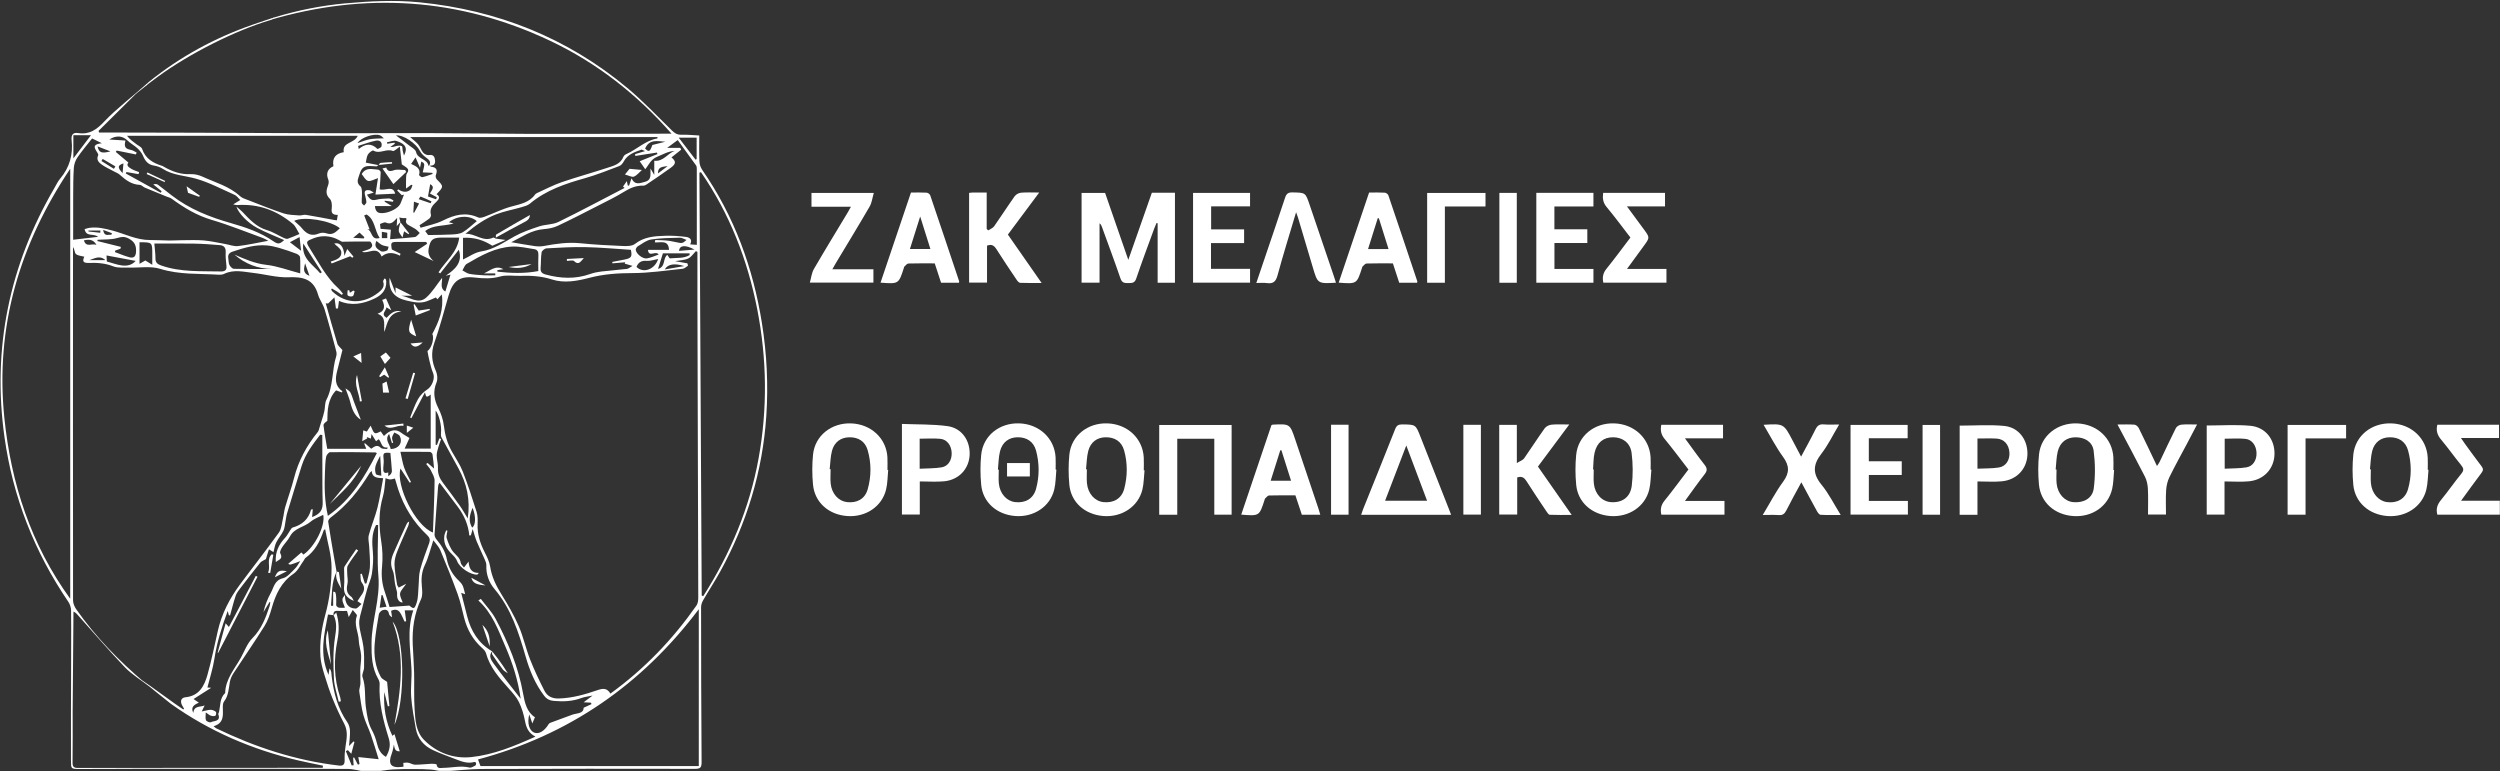 <?xml version="1.0" encoding="UTF-8"?>
<!DOCTYPE svg  PUBLIC '-//W3C//DTD SVG 1.1//EN'  'http://www.w3.org/Graphics/SVG/1.1/DTD/svg11.dtd'>
<svg clip-rule="evenodd" fill-rule="evenodd" stroke-linejoin="round" stroke-miterlimit="2" version="1.1" viewBox="0 0 8981 2770" xml:space="preserve" xmlns="http://www.w3.org/2000/svg"><rect x="0" y="0" width="8981" height="2770" fill="#333333" stroke="none"/><rect width="8980.4" height="2769.2" fill="none"/><clipPath id="a"><rect width="8980.4" height="2769.2"/></clipPath><g clip-path="url(#a)"><g fill="#fff"><path d="m378.52 934.58c-20.313-18.925-39.096-5.725-57.546-0h57.546zm61.841-312.61c1.234-14.1 2.067-23.654 3.071-35.079-21.416 7.571-22.071 14.342-3.071 35.079m-40.55 221.58c0.78-1.942 1.559-3.884 2.338-5.825-9.342-3.505-18.683-7.009-31.754-11.913 4.158 26.504 19.575 15.5 29.416 17.738m1963.7-220.46c12.588-9.483 23.721-17.875 34.854-26.262-28.516 2.529-33.925 7.104-34.854 26.262m-857.9 108.01c-7.712-2.767-14.133-5.067-18.583-6.663-0.838 14.875-1.521 26.963-2.2 39.046l3.1 0.625c5.283-9.859 10.562-19.717 17.683-33.008m-393.77 259.98c-6.387-18.217-11.133-31.754-15.879-45.288-2.875 16.334-11.604 34.429 15.879 45.288m-751.61-154.88 0.433-8.142h-42.904c0.017 1.175 0.038 2.346 0.054 3.525 14.138 1.538 28.28 3.075 42.417 4.617m1186.9-106.07c0.975-2.225 1.95-4.446 2.921-6.667-12.917-5.979-25.708-12.283-38.971-17.362-1.15-0.442-5.4 7.225-6.962 9.392 15.829 5.383 29.421 10.008 43.012 14.637m-240.58 126.48c0.779-1.604 1.559-3.208 2.338-4.812-5.838-5.488-11.679-10.979-17.367-16.325-7.671 6.342-14.021 11.592-22.767 18.821 14.934 0.916 26.367 1.616 37.796 2.316m65.179-23.941v22.712h19.442v-19.275c-6.683-1.183-12.546-2.221-19.442-3.437m-1002.9-261.79c-1.429 2.529-2.854 5.063-4.279 7.596 14.858 9.321 29.716 18.642 44.575 27.967 1.804-2.88 3.608-5.755 5.412-8.63-15.233-8.979-30.475-17.954-45.708-26.933m-67.446 292.58c8.221 27.546 29.587 9.346 45.162 16.375-10.883-19.883-26.416-20.633-45.162-16.375m95.404-319.61c-14.979-5.796-29.954-11.592-46.254-17.9 4.642 22.217 13.625 26.321 46.254 17.9m1148.6 117.74c-2.567 14.325-5.104 28.487-7.917 44.2 9.379 3.316 19.209 6.791 29.038 10.262 0.891-2.487 1.783-4.975 2.675-7.462-7.921-4.325-15.842-8.65-24.842-13.563 7.408-12.167 18.958-24.008 1.046-33.437m-171.14 1476.1c-1.271 0.075-2.541 0.146-3.812 0.221-2.038 14.316-4.079 28.633-6.459 45.341 9.905-1.425 16.28-2.341 24.538-3.529-5.217-15.366-9.742-28.7-14.267-42.033m1120.8-1241.1c-34.604-18.217-53.412-15.567-55.992 4.62 18.913-1.562 37.455-3.091 55.992-4.62m-106.82 71.308c26.704-4.604 48.275-8.325 69.85-12.042-33.983-10.808-59.283-7.537-69.85 12.042m-1306.7-67.054c-2.029-18.763-3.5-32.354-5.316-49.179-13.896 7.404-23.671 12.612-34.8 18.541 13.429 10.254 24.204 18.484 40.116 30.638m1308.8-391.65c-27.954-2.133-58.595-10.129-72.795 24.521 13.491 13.862 17.379 11.446 26.012-12.85 17.771-4.434 32.275-8.054 46.783-11.671m-692.68 1315.2c-13.445 32.975-13.645 49.117-1.675 71.063 13.088-8.242 14.255-40.029 1.675-71.063m-345.59-958.92c-10.625 23.266 5.642 29.95 16.687 37.029 4.921 3.154 15.434 0.433 21.863-2.746 3.617-1.787 4.087-9.942 5.329-13.421-9.962-2.458-17.421-3.083-23.667-6.171-6.887-3.4-12.666-9.058-20.212-14.691m26.892-368.59c-4.709-3.729-8.838-8.954-14.163-10.871-21.833-7.85-69.758 8.609-80.462 28.159 15.341-5.034 29.166-11.138 43.629-13.871 14.6-2.758 29.829-2.175 50.996-3.417m-13.15 1140.5c-5.084 10.642-12.7 22.767-16.55 35.987-2.667 9.142-2.35 20.667 1.041 29.417 1.638 4.238 13.413 4.55 19.563 6.333-1.525-27.02-2.879-50.958-4.054-71.737m85.35-1078.5c18.225-34.133-4.675-44.829-26.925-52.337-9.746-3.288-22.663 2.837-34.138 4.687 0.325 1.75 0.654 3.505 0.979 5.259 8.692-1.371 17.375-2.742 26.063-4.113 0.4 1.392 0.8 2.784 1.2 4.179-5.321 3.738-10.646 7.48-15.967 11.221 8.85 1.646 15.296-1.883 22.175-3.271 6.192-1.254 13.908-2.087 18.921 0.634 3.012 1.637 1.9 10.487 3.079 16 1.275 5.966 3.054 11.833 4.613 17.741m-164.53-34.708c0.663 3.75 1.325 7.5 1.988 11.246 23.404-19.413 45.542-21.842 67.008-0.492 1.121 1.117 13.534-4.625 14.654-8.8 4.225-15.716-6.766-23.375-19.658-20.85-21.729 4.254-42.7 12.392-63.992 18.896m190.21 64.788c18.496 8.366 35.516 16.108 28.571 39.558-0.463 1.558 8.387 8.775 11.775 8.058 12.508-2.662 24.537-7.558 36.75-11.612-0.2-1.338-0.4-2.675-0.596-4.013-11.421-0.554-22.842-1.108-34.8-1.687 7.916-31.979 7.916-31.979-5.159-38.863-1.137 5.5-2.275 11.004-4.57 22.125-6.421-14.837-10.58-24.45-16.046-37.083-6.213 9.175-9.929 14.662-15.925 23.517m-387.46 285.74c-6.908 55.529 35.65 75.904 60.75 107.18l5.888-3.659c-21.338-33.146-42.671-66.296-66.638-103.52m229.66-50.733c19.187 2.746 12.087 41.508 44.858 30.846-19.275-27.859-15.883-65.546-47.129-84.384-2.833 1.2-5.662 2.4-8.496 3.6 6.525 16.775 13.054 33.55 19.429 49.938h-8.662zm1045.4 106.56c-15.05 2.613-28.571 7.68-41.571 6.575-18.916-1.604-29.779 5.375-36.437 21.784 24.537 24.2 65.504 9.529 78.008-28.359m-966.61 628.39c-17.379 21.237 2.646 36.817 5.791 54.292 28.842-0.58 44.592-23.496 32.2-46.934-3.145-5.946-12.737-8.483-19.37-12.583-2.813 6.121-7.196 12.05-7.971 18.417-0.709 5.808 2.491 12.091 3.971 18.166-1.5 0.521-2.996 1.042-4.496 1.559-3.129-10.175-6.259-20.355-10.125-32.917m966.05-593.08c28.292-6.617 16.412-38.767 33.529-50.267 3.613 4.913 7.104 12.917 9.658 12.629 23.663-2.675 48.913 1.163 70.384-11.966-0.167-2.03-0.329-4.059-0.496-6.088h-95.571c-5.296 16.846-10.604 33.729-17.504 55.692m-961.5 661.28c-25.163-2.133-26.834 4e-3 -24.35 22.15 1.129 10.096-0.404 20.525-1.088 30.779-0.887 13.409 1.109 23.496 17.788 17.075v13.659c3.271-2.646 7.341-4.759 9.587-8.092 2.196-3.267 3.759-7.867 3.496-11.742-1.408-20.858-3.475-41.671-5.433-63.829m-915.13-689.82c-35.542-6.633-69.067-12.883-104.68-19.529 0.554 9.375 0.979 16.608 1.279 21.746 18.883 5.171 35.616 11.537 52.908 14.008 18.529 2.65 36.838-0.496 50.488-16.225m-160.59-451.43h-63.1v83.258c22.608-29.833 41.5-54.758 63.1-83.258m2111.4 8.658c22.383 29.146 41.587 54.155 60.796 79.167 1.245-0.796 2.495-1.592 3.745-2.383v-76.784h-64.541zm-1936.9 375.84v77.429c10.596-6.091 16.83-9.671 20.925-12.029 7.692 4.804 14.334 8.954 24.98 15.6-0-17.525 0.012-28.504-5e-3 -39.479-0.058-41.492-0.062-41.492-45.9-41.521m-150.29-8.908c-0.383 1.508-0.763 3.016-1.146 4.525 28.129 6.987 56.263 13.979 84.396 20.971l-1.258 6.516-19.188 6.9c-0.237 1.784-0.471 3.567-0.708 5.346 17.191 6.288 34.058 13.767 51.671 18.467 13.733 3.662 22.675-0.167 23.975-18.384 1.683-23.629-5.342-38.066-26.988-49.104-14.721-7.504-24.808-6.137-40.154-1.625-22.242 6.534-46.946 4.671-70.6 6.388m2001.6 9.371c0.534-2.85 1.071-5.7 1.605-8.55 17.375 1.004 35.012 0.433 52.07 3.316 44.067 7.454 41.075 13.567 60.009-3.571-8.529-3.016-16.292-8.25-23.9-8.033-34.467 0.971-69.254 1.146-103.18 6.425-16.784 2.617-32.217 15.192-47.634 24.317-3.92 2.321-8.125 9.016-7.608 13.125 1.825 14.562 25.242 33.087 40.433 30.487 14.317-2.446 27.913-9.104 41.913-13.941-10.867-15.65-35.725 12.362-38.438-16.821h75.613c-2.096-37.392-30.142-25.084-50.888-26.754m-1295.7-77.338c9.737 9.146 20.362 17.125 28.45 27.146 16.62 20.604 35.07 29.296 61.275 17.917 7.562-3.284 18.579-2.934 26.558-0.117 22.221 7.846 34.154-5.696 47.762-18.367-31.816-27.871-130.88-43.921-164.04-26.579m572.8 9.488c-36.738 10.52-73.6 4.254-102.16 27.141 5.4 7.321 9.738 13.192 10.567 14.317 30.971-0.625 58.371-0.433 85.667-2.046 13.291-0.783 28.279-1.767 39.137-8.275 18.096-10.846 33.488-26.204 50.088-39.721-25.642-22.1-70.842-20.158-100.14 3.979 4.225 1.155 8.371 2.288 16.838 4.605m50.691 1059.6c10.205-68.079-4.045-125.7-33.52-180.31-20-37.059-40.817-73.675-60.663-110.82-2.529-4.733-2.342-11.55-1.737-17.221 2.687-25.196-8.038-66.7-19.342-79.2v122.95c1.629 0.067 3.258 0.138 4.887 0.209 2.83-7.8 5.659-15.592 8.488-23.388 2.154 0.775 4.308 1.542 6.462 2.317-3.329 9.5-7.158 18.862-9.85 28.541-2.795 10.067-6.325 20.455-6.229 30.671 0.134 15.104 5.238 30.279 4.509 45.246-1.013 20.913 6.191 37.471 18.387 53.467 20.896 27.4 41.279 55.2 61.233 83.291 9.005 12.688 16.463 26.475 27.375 44.242m-703.54-896.18c-50.325-0.813-95.459-17.892-134.51-51.621 36.967 15.829 73.009 32.125 114.2 36.683 40.408 4.471 79.646 19.567 122.11 30.704 0-22.925 0.888-40.766-0.616-58.404-0.388-4.496-7.692-10.154-13-12.162-20.567-7.779-41.417-14.967-62.546-21.059-14.479-4.17-29.471-7.637-44.442-8.841-42.337-3.409-81.996 8.937-121.62 22.046-14.258 4.716-18.366 12.429-15.995 25.916 1.316 7.5 0.541 15.975 3.891 22.329 3.146 5.955 10.388 13.65 15.992 13.784 45.492 1.112 91.025 0.625 136.55 0.625m957.07 7.475c0-20.192-0.758-38.921 0.275-57.55 0.655-11.842-3.641-19.471-14.658-21.138-26.425-4.004-53.221-10.604-79.533-9.3-60.534 3-112.47 32.313-163.33 62.225-7.213 4.246-10.409 15.321-15.463 23.234 8.404 4.362 16.392 10.958 25.296 12.604 17.358 3.216 35.204 4.112 52.9 5.108 13.271 0.746 26.617 0.146 39.929 0.146-0.029-2.321-0.058-4.642-0.083-6.967h-40.671c22.412-9.937 41.992-30.746 69.837-15.083-7.191 1.112-14.383 2.225-21.575 3.337l0.192 5.584c48.108 5.312 96.267 7.354 146.88-2.2m-1379.4-98.809c1.755 21.709 4.138 37.505 3.992 53.275-0.137 15.375 7.342 20.809 20.871 25.538 70.125 24.529 142.92 19.7 215.17 21.412 0.687 0.017 1.383-0.087 2.075-0.116 12.72-0.567 18.579-6.092 16.979-19.825-1.921-16.492-3.584-33.246-2.75-49.759 0.816-16.241-6.809-23.687-20.979-24.87-30.2-2.517-60.484-4.859-90.763-5.421-47.671-0.884-95.367-0.234-144.59-0.234m623.39 978.17c83.963-58.504 132.27-139.78 175.98-225.62-2.317-0.946-4.079-2.287-5.854-2.308-53.992-0.617-107.99-1.588-161.97-0.842-5.133 0.071-13.416 10.421-14.541 16.975-3.021 17.638-3.321 35.784-4.05 53.754-2.1 51.717-1.93 103.31 10.437 158.04m260.9-169.97c-17.896 60.475 53.567 206.02 116.51 229.78 2.27-63.396 5.291-124.82 5.987-186.28 0.142-12.346-7.662-25.237-13.492-37.041-4.095-8.3-11.045-15.192-16.725-22.713 1.634-1.333 3.267-2.667 4.905-4 6.845 5.892 13.695 11.788 23.445 20.179-2.041-19.579-3.17-35.329-5.691-50.846-0.567-3.479-5.959-8.758-9.213-8.816-33.8-0.654-67.616-0.4-106-0.4 4.967 21.629 7.496 40.025 13.592 57.158 6.321 17.754 16.096 34.279 24.358 51.342-1.525 0.871-3.058 1.746-4.587 2.616-10.675-16.441-21.35-32.891-33.096-50.979m827.62-785.75c-54.917-3.429-108.54-8.458-162.24-9.625-46.833-1.016-93.791 1.784-140.61 4.371-6.463 0.358-16.875 8.492-17.846 14.296-3.067 18.312-1.892 37.292-3.567 55.9-1.229 13.625 4.342 19.971 17.096 23.496 54.021 14.921 107.62 17.512 161.36-1.659 12.9-4.604 26.737-7.329 40.379-8.958 30.271-3.612 60.746-5.525 91-9.225 6.275-0.767 11.966-6.283 20.183-10.875-13.187-3.812-20.483-5.921-27.779-8.033 0.479-1.646 0.962-3.296 1.442-4.946-15.188 1.271-30.375 2.546-45.567 3.812-0.233-1.687-0.471-3.37-0.708-5.062 13.912-2.704 27.808-5.479 41.737-8.092 27.15-5.104 30.421-10.458 25.117-35.4m-908.03 988.51c-2.516 0.066-5.037 0.133-7.554 0.2-16.029 30.937-14.466 63.337-11.287 96.954 2.429 25.704 0.183 52.287-3.471 77.983-2.625 18.484-11.467 36.021-16.683 54.225-6.421 22.392-12.375 44.938-17.759 67.596-4.591 19.346-12.233 39.196-11.091 58.383 1.65 27.638 11.658 54.671 15.066 82.334 3.029 24.583 2.717 49.687 2.296 74.537-0.196 11.434-8.937 24.496-5.592 33.904 12.696 35.742 6.942 72.846 12.146 108.89 3.929 27.221 7.809 56.308 20.534 79.783 9.12 16.825 15.095 32.775 19.429 50.829 4.446 18.525 12.171 36.267 32.041 47.459 12.917-22.034 17.646-42.575 10.205-66.471-19.817-63.629-36.425-127.93-32.821-195.62 0.308-5.771-1.917-12.391-4.879-17.504-23.284-40.221-24.621-84.062-24.263-128.95 0.654-81.108 31.683-158.54 24.692-241.01-5.15-60.767-1.009-122.32-1.009-183.52m26.625-167.95c-2.987 22.396-3.212 44.362-9.145 64.666-15.53 53.15-15.209 105.97-6.563 160.19 4.833 30.317 6.242 62.029 3.225 92.521-3.167 32.008-0.346 61.9 10.158 91.8 5.884 16.75 10.7 33.875 16.825 53.458 21.609-1.558 44.488-3.208 71.221-5.133 15.029 12.891 18.646 13.358 26.3-10.767 5.825-18.346 4.829-38.883 6.625-58.471 1.809-19.704 0.521-40.187 5.575-58.991 8.792-32.68 21.084-64.455 32.604-96.363 4.313-11.942 2.017-19.692-7.504-28.667-48.841-46.054-83.225-101.57-104.18-165.34-4.008-12.204-7.387-24.617-11.296-37.742-7.287 1.388-12.67 3.375-17.958 3.15-5.183-0.221-10.271-2.687-15.892-4.308m-521.78-999.5c-8.483-8.042-13.075-15.204-19.566-18.088-45.984-20.408-91.034-44.562-139.02-58.325-40.071-11.495-83.2-11.775-119.99-35.616-9.079-5.884-20.312-9.834-31.045-11.496-21.388-3.313-31.909-16.238-39.671-35.004-4.221-10.204-12.067-19.613-20.238-27.3-10.791-10.159-24.671-17.104-35.133-27.529-17.113-17.067-40.163-20.467-66.008-3.934 21.95 1.375 39.912 2.5 58.183 3.646-5.638 22.954-0.825 29.629 19.733 33.671 7.213 1.421 13.754 6.275 20.6 9.562-0.966 2.25-1.933 4.505-2.9 6.759l-68.954-13.959c-1.087 1.609-2.175 3.217-3.262 4.825 14.833 12.496 29.666 24.996 45.429 38.275-9.15 10.496 1.729 17.28 11.116 22.921 8.38 5.034 18.2 7.675 27.388 11.371-0.75 2.463-1.496 4.921-2.246 7.379-14.462-2.546-28.929-5.1-43.392-7.65-0.77 1.759-1.541 3.517-2.316 5.275l125.52 69.196c1.108-1.833 2.216-3.667 3.329-5.504-10.029-8.167-20.058-16.333-30.083-24.5 7.5-2.342 13.07-1.546 17.05 1.408 16.691 12.384 32.841 25.492 49.304 38.196 63.75 49.188 136.35 77.821 213.52 99.717 52.337 14.846 105.09 32.95 151.05 64.571 16.267 11.191 22.667 11.67 39.312-3.905-33.758-15.012-66.329-27.308-96.758-43.604-35.062-18.783-67.429-52.996-74.992-76.8 9.488 8.279 15.838 13.004 21.213 18.65 25.829 27.142 50.517 54.763 88.921 66.075 21.425 6.313 40.904 19.125 61.454 28.584 4.025 1.854 9.55 3.533 13.346 2.241 12.891-4.387 25.321-10.146 41.771-16.975-8.605-13.646-13.492-27.608-23.23-35.825-57.666-48.65-124.03-73.425-200.38-68.091-4.008 0.279-8.15-1.363-14.591-2.542 9.416-5.783 16.091-9.888 25.52-15.675m586.44 2035.2c-0.283-4.892-0.521-9.046-0.758-13.2 6.004-0.25 12.22-1.596 17.97-0.496 8.338 1.596 16.342 7.146 24.484 7.133 20-0.037 39.983-2.579 60-3.462 5.929-0.263 16.987 1.108 17.158 2.667 1.821 16.633 14.579 12.2 23.388 12.12 31.654-0.283 63.07-8.837 95.095-1.1 6.059 1.463 14.184-3.987 20.775-7.375 2.009-1.033 2.959-5.933 2.671-8.895-0.15-1.534-4.512-4.284-6.208-3.8-24.192 6.891-45.967-1.567-67.733-10.117-26.996-10.604-54.517-20.1-80.759-32.338-33.191-15.475-55.641-41.312-62.079-78.225-6.525-37.437-13.725-74.975-16.483-112.77-2.467-33.746 2.741-68.017 0.987-101.87-3.616-69.704-16.987-139.43 6.559-209.4h-30.671c1.796 13.6 3.483 26.379 5.171 39.163-1.95 0.412-3.896 0.829-5.846 1.245-4.979-10.312-9.179-21.1-15.125-30.82-8.271-13.517-20.054-14.375-33.154-7.759 1.291 8.609 2.362 15.746 3.433 22.884-7.038-3.759-10.625-8.321-11.442-13.334-2.221-13.662-12.379-15.158-21.679-12.387-5.95 1.771-13.379 9.271-14.396 15.191-6.091 35.45-12.304 71.059-15.025 106.88-3.137 41.225 1.971 82 22.534 118.97 3.52 6.33 12.408 9.68 22.195 16.892 2.388 25.267 5.3 56.071 8.209 86.883-1.842 0.346-3.679 0.688-5.521 1.034l-12.771-51.563c-3.583 55.067 5.133 107.61 29.067 157.53 3.262-2.629 6.125-4.933 7.512-6.054 6.454 20.946 12.625 40.963 18.967 61.534-18.925 1.679-18.925-14.255-21.008-24.5-2.025 8.92-3.338 20.816-7.43 31.67-14.991 39.75-3.841 54.25 38.413 48.667 0.679-0.087 1.333-0.371 3.5-1.004m-710.38-194.4c-0 11.933-2.188 21.033 0.783 27.9 1.9 4.387 13.35 9.271 17.171 7.333 11.908-6.041 37.058-1.862 26.987-28.979-0.708-1.908 2.113-4.925 2.696-7.558 5.192-23.538 2.221-49.688 22.079-68.509 1.092-50.333 34.175-86.47 56.646-127.28 13.042-23.687 22.7-51.05 41.109-69.579 32.833-33.05 47.937-73.417 61.866-115.4 1.479-4.458 1.621-9.35 2.379-14.046-0.879-0.133-1.762-0.262-2.645-0.391-7.325 12.146-14.65 24.287-21.971 36.433 5.754-24.654 14.537-47.842 26.504-69.258 10.975-19.646 12.887-45.384 43.346-52.688 16.366-3.925 30.004-21.566 43.437-34.512 7.8-7.513 12.759-17.971 18.992-27.109-36.613 14.2-36.613 14.2-43.146 9.742 14.958-12.942 30.613-26.496 47.246-40.892 0.833 0.88 4.146 4.384 7.304 7.73 42.567-29.142 79.621-106.07 71.158-142.78-15.004 7.921-32.5 13.68-45.441 24.759-23.2 19.871-58.259 22.262-74.109 52.916-7.2 13.925-19.283 25.246-27.858 38.575-4.104 6.371-9.458 16.963-6.912 21.73 11.408 21.37-6.013 22.67-16.042 31.966-2.896-37.275 11.567-64.279 34.1-88.333 7-7.479 11.479-17.279 17.417-25.804 2.641-3.792 5.437-9.192 9.175-10.242 33.85-9.475 56.77-29.617 65.883-64.267 0.146-0.537 2.317-0.541 6.271-1.362-0.834 9.679-1.609 18.617-2.425 28.129 29.912-11.408 38.912-26.462 37.983-54.004-1.421-42.1-0.962-84.263-1.154-126.4-0.179-38.175-0.167-76.346-0.238-114.52l-7.737-0.942c-26.396 34.459-52.85 69-66.208 111.34-17.921 56.804-35.284 113.78-52.538 170.79-2.783 9.188-3.692 18.938-5.583 28.405-2.296 11.495-2.684 23.929-7.559 34.225-7.05 14.891-18.529 27.654-25.916 42.429-5.1 10.191-6.479 22.25-9.821 34.583-7.288-4.542-10.8-6.729-16.258-10.133-4.521 14.358-8.367 26.562-11.092 35.229-7.929 4.908-15.858 7.492-20.258 12.933-23.996 29.667-47.3 59.904-70.438 90.254-6.7 8.792-14.133 17.9-17.617 28.1-7.958 23.334-13.687 47.425-20.325 71.209-1.408-0.279-2.82-0.567-4.233-0.846-1.033-3.808-2.071-7.621-4.183-15.379-21.754 58.496-38.967 113.62-47.763 171.62-5.296 34.925-16.604 68.941-25.183 103.24-0.196-0.016 5.537 0.479 13.542 1.167-22.209 14.142-41.65 26.521-63.35 40.342 7.545 5.15 12.362 8.433 19.141 13.058-17.304 7.437-30.312 15.833-19.896 36.887 2.259-27.458 25.925-20.1 40.73-27.058-2.655 5.483-5.313 10.963-10.555 21.779 14.492-2.879 23.463-6.029 32.409-5.971 6.346 0.046 13.662 3.267 18.521 7.434 2.095 1.791 0.654 12.521-1.988 13.933-4.258 2.275-11.179 1.267-16.354-0.354-4.946-1.546-9.1-5.638-18.079-11.575m1097.4-1689.3c29.646 5.038 56.017 10.067 82.575 13.767 11.196 1.558 23.121 2.1 34.133 0.021 43.688-8.25 87.113-14.521 132.02-9.98 50.287 5.092 100.87 7.721 151.39 9.846 14.817 0.625 33.721 0.829 44.071-7.291 32.625-25.596 70.113-28.2 108.09-29.43 25.258-0.816 50.829 0.796 75.883 4.159 11.883 1.596 24.133 9.05 14.629 26.75 9.284 0.666 16.596 1.187 23.879 1.712 0-91.891 0.034-182.66-0.108-273.44-4e-3 -4.017-0.425-8.854-2.608-11.917-21.554-30.279-43.525-60.262-65.925-91.083-14.5 10.725-25.775 19.058-37.825 27.975h47.125l3.033 6.712c-11.733 9.296-23.467 18.592-34.762 27.542 16.329 13.654 17.133 22.854-1.75 36.725-28.792 21.154-58.646 40.862-88.23 60.925-3.3 2.242-7.779 4.062-11.641 3.942-25.071-0.784-46.209 8.091-67.471 21.195-30.575 18.846-63.096 34.605-95.133 50.992-48.046 24.575-95.984 49.421-144.85 72.279-15.292 7.154-33.246 10.388-50.271 11.721-43.913 3.446-78.079 28.167-116.25 46.875m-1532.7-46.967c6.175-1.716 11.225-3.708 16.459-4.479 28.596-4.204 55.254 2.129 83.216 9.509 44.684 11.8 86.821 34.333 134.63 34.133 23.32-0.096 46.645 1.575 69.975 1.829 15.216 0.163 30.445-1.112 45.67-1.171 26.146-0.1 52.442-1.412 78.4 0.867 25.734 2.262 51.138 8.3 76.675 12.737 15.442 2.684 31.305 9.196 46.221 7.459 35.779-4.171 71.109-12.192 108.61-19.025-6.955-3.559-13.134-7.588-19.884-10.038-60.85-22.058-120.97-46.641-182.96-64.854-53.917-15.842-99.888-43.621-144.2-76.167-5.275-3.87-12.375-5.254-18.621-7.816-25.987-10.65-52.046-21.146-77.908-32.096-6.267-2.654-11.783-9.583-17.833-9.829-30.1-1.217-51.546-17.946-72.496-36.742-5.479-4.921-13.017-7.554-19.646-11.179-15.042-8.233-30.975-15.2-44.879-25.038-10.492-7.425-20.338-17.57-12.571-33.512 1.125-2.308-1.508-7.238-3.525-10.175-15.163-22.071-12.258-29.313 16.646-33.025-13.113-6.413-23.817-11.646-35.009-17.117-18.279 23.309-36.9 44.909-52.845 68.334-7.2 10.579-11.988 24.591-12.821 37.379-2.254 34.558-2.142 69.291-2.342 103.96-0.304 51.9-0.079 103.8-0.079 154.25 29.767-3.496 57.85-6.796 89.462-10.508-16.729-13.8-42.675 1.825-48.35-27.688m981.36-335.37h-829.18c10.104 12.954 23 22.158 35.72 31.591 6.571 4.871 16.425 8.93 18.638 15.446 12.012 35.409 39.612 50.959 72.325 61.159 2.596 0.812 4.912 2.541 7.325 3.908 29.396 16.625 59.921 27.508 94.775 25.792 14.021-0.692 29.487 3.008 42.379 8.904 46.3 21.171 96.658 34.629 135.55 70.487 7.225 6.663 18.017 9.825 27.584 13.513 42.504 16.387 84.766 33.562 127.96 47.933 17.604 5.858 37.296 5.875 56.133 7.433 8.096 0.671 16.725-3.337 24.6-2.058 34 5.533 67.809 12.25 101.7 18.492 2.617 0.483 5.296 0.641 9.438 1.125 1.071-6.471 2.017-12.192 3.217-19.459-16.58 0.113-24.159-4.879-21.813-22.416 1.546-11.559 0.421-28.279-6.75-35.259-17.446-16.995-12.021-32.8-5.667-50.837 1.925-5.458 2.346-12.908 0.184-18.083-9.029-21.634-2.863-38.967 18.541-48.313-5.158-28.454 6.813-45.492 36.975-50.392-6.287-37.512 37.971-30.154 50.355-58.966m638.2 2158.6c-25.521-13.409-32.954-32.738-37.35-55.842-4.442-23.333-11.388-46.887-21.709-68.179-8.579-17.7-22.679-33.121-36.025-48.029-34.341-38.354-68.475-76.492-82.591-127.98-1.834-6.679-7.809-12.937-13.279-17.795-33.213-29.505-54.159-66.071-65.088-108.88-7.358-28.837-13.458-58.212-23.592-86.083-19.254-52.958-40.462-105.24-62.112-157.28-4.913-11.804-14.958-21.475-25.004-35.396-11.038 33.333-17.575 62.117-30.004 88.079-12.417 25.95-13.9 51.279-11.142 78.713 1.487 14.795 2.933 32.016-2.983 44.708-24.105 51.696-32.23 105.68-29.875 161.85 1.416 33.838 4.133 67.633 4.958 101.48 1.083 44.342-1.092 88.85 1.825 133.04 2.537 38.425 4.567 79.342 33.587 108.93 46.296 47.192 107.11 68.7 170.03 62.079 79.05-8.312 153.72-38.925 230.35-73.416m586.9-457.8c-204.66 271.3-466.88 452.35-793.12 539.69 3.675 9.854 6.475 17.363 8.891 23.85h784.23v-563.54zm-1743 420.32c5.771 4.775 7.133 6.434 8.888 7.284 140.06 67.954 286.14 116 441.4 134.04 17.912 2.084 20.971-6.15 20.462-21.562-0.504-15.371 0.734-30.992 3.046-46.229 4.263-28.05 9.833-55.321-4.737-82.838-15.105-28.529-28.655-58.021-40.771-87.946-11.604-28.65-21.375-58.133-30.279-87.75-6.334-21.058-12.684-42.762-14.134-64.508-3.462-51.975 4.004-102.24 17.984-153.32 14.608-53.387 21.8-110.3 21.954-165.7 0.129-45.95-14.671-91.941-23.146-139.53-3.35 2.908-4.825 3.554-5.163 4.571-12.875 38.875-30.966 74.221-65.429 98.867-2.562 1.833-3.6 5.704-5.612 8.429-12.088 16.391-21.104 37.316-36.988 48.196-44.529 30.508-64.625 74.041-78.475 123.3-6.3 22.416-14.033 45.441-26.241 64.991-35.609 56.988-74.038 112.2-110.74 168.51-6.25 9.596-11.596 20.796-13.588 31.929-4.362 24.408-4.475 49.442-20.987 70.617-4.458 5.712-4.492 15.979-4.217 24.079 0.913 26.896 3.271 53.916-33.229 64.566m1753.5-469.43c1.867 0.684 3.733 1.367 5.596 2.05 97.037-152.43 166.44-316.21 198.78-495.01 32.325-178.75 29.883-357.48-4.888-535.48-34.679-177.51-99.054-343.05-201.99-492.23-1.879 0.459-3.763 0.921-5.642 1.38 2.717 506.43 5.433 1012.9 8.15 1519.3m-1328.5-1103.1c-0.812 1.046-1.629 2.096-2.446 3.146 1.08 2.262 1.625 5.091 3.317 6.712 50.325 48.038 114.2 46.304 167.15 4.117 11.592-9.234 22.692-20.592 16.033-38.813-0.983-2.687 3.171-7.246 5.209-11.471 3.008 2.4 4.675 3.055 4.958 4.088 0.708 2.579 1.021 5.325 1.083 8.012 0.713 30.58-17.162 48.596-42.491 60.475-40.75 19.1-82.729 27.625-127.39 8.296-1.396 10.621-2.479 18.85-3.562 27.075-2.454 0.117-4.909 0.234-7.367 0.346-1.654-12.454-3.308-24.908-5.325-40.096-8.196 7.938-15.492 15-22.787 22.063l-8.413-0.604c13.717 48.35 26.933 96.85 41.625 144.9 2.5 8.17 11.338 14.404 18.275 22.762-5.892 23.417-12.383 49.567-19.058 75.671-7.059 27.579-8.434 53.579 18.733 72.308 0.279 0.188-0.704 2.221-1.487 4.55-7-2.479-13.909-4.929-21.063-7.466-30.321 31.816-30.8 71.12-31.433 109.6-6.742 4.391-14.3 10.691-13.675 16.037 3.258 27.9 8.591 55.559 13.366 84.271h140.27c-2.7-6.762-5.021-12.579-7.346-18.4 0.821-0.608 1.646-1.225 2.467-1.833 7.533 6.691 15.062 13.391 22.517 20.012 11.383-7.512 21.066-16.683 34.687-3.208 4.513 4.462 14.979 2.892 22.725 4.083 0.517-1.871 1.033-3.737 1.55-5.604-23.975 3.65-20.946-20.208-32.408-29.496-2.846 2.321-5.7 4.654-9.067 7.404-5.15-8.287-9.662-15.554-16.233-26.133-1.084 7.854-1.592 11.525-2.271 16.467-5.358-1.992-10.104-3.759-14.846-5.525 0.588 1.591 1.175 3.183 1.763 4.775-5.38 2.987-10.759 5.971-18.096 10.041 1.5-15.545 2.558-26.525 3.75-38.895 5.85 2.02 10.054 3.47 12.808 4.42 4.429-6.858 8.513-13.175 13.729-21.25 13.279 31.7 13.279 31.7 36.067 20.534 3.85 5.433 7.708 10.875 11.708 16.521 22.013-23.005 43.192-26.275 62.404-11.342 8.263 6.425 17.721 11.308 29.338 18.587-4.908 10.734-10.992 24.034-17.442 38.134h93.675v-194.35c-18.654 16.162-16.941 3.454-20.662-7.796-16.234 30.933-32.467 61.871-48.7 92.812l-4.492-2.491c9.171-22.075 16.475-45.213 28.175-65.859 7.725-13.637 20.129-26.258 33.388-34.7 16.804-10.704 28.695-40.066 20.97-58.512-5.991-14.317-9.45-29.75-13.345-44.867-2.859-11.091-4.609-22.471-7.025-34.6 15.991-11.466 25.12-48.241 17.504-61.391 23.75-45.092 41.85-87.934 34.021-142.2-7.184 7.925-11.142 12.295-15.788 17.425-3.137-3.788-5.4-6.521-5.383-6.5-11.884 5.041-22.017 9.912-32.542 13.691-24.433 8.775-47.467 3.15-72.371-2.446-42.783-9.612-66.4-33.841-61.279-81.916 6.375 16.671 12.746 33.337 21.304 55.712v-21.05c18.704 9.363 37.025 18.534 59.792 29.929h-38.846c29.717 4.338 60.229 31.73 88.529 7.071 22.354-19.475 38.059-46.591 57.613-71.454 1.287 17.288-9.263 37.233 11.846 49.088 6.52-21.596 12.362-40.95 18.308-60.638-6.204 1.467-11.642 2.75-17.079 4.038 33.733-23.117 61.916-47.513 47.071-93.459-22.038 28-44.463 56.496-66.892 84.996l-5.979-3.95c25.121-40.258 67.754-70.871 74.337-124.77-22.975 0-43.671-0.237-64.358 0.059-31.321 0.441-39.496 8.108-45.35 38.733-3.692 19.312 3.042 33.121 17.825 45.683-22.354-10.633-44.708-21.271-68.138-32.416 13.371-8.867 29.063-19.275 44.75-29.684-1.083-2.258-2.175-4.516-3.262-6.775-33.233 0-66.467-0.016-99.7 4e-3 -27.596 0.017-28.288 0.875-23.95 27.109 10.896 5.358 21.012 10.329 31.129 15.3-0.596 2.375-1.196 4.75-1.792 7.125-22.254-11.296-44.154-14.879-65.979 2.958-16.833-40.412-47.241-8.15-70.637-16.933 8.8-4.521 18.262-5.979 26.587-9.867 4.638-2.171 10-8.233 10.263-12.817 0.275-4.787-5.1-14.166-8.142-14.22-32.508-0.609-65.05 0.241-100.47 0.729-7.15-3.509-18.091-10.654-30.096-14.396-24.262-7.567-48.179-7.367-72.916 2.354-23.892 9.383-28.213 11.358-14.438 32.833 32.55 50.759 59.225 105.92 105.16 147.23 6.041 5.433 10.6 12.516 15.846 18.837-1.38 1.333-2.763 2.663-4.142 3.996-5.792-4.063-11.467-8.313-17.413-12.138-5.941-3.82-12.158-7.212-18.254-10.791m-939.96 1114.6v-1544.7c-181.5 271.23-269.91 566.28-236.75 893.55 24.021 237.13 95.712 456.79 236.75 651.18m2217.2-1205c0.738 2.821 1.471 5.642 2.209 8.463-6.35 3.837-12.421 10.396-19.096 11.083-59.871 6.159-119.84 15.4-179.8 15.488-53.192 0.079-104.8 3.687-156.18 17.183-43.884 11.521-90.096 19.796-133.45 5.854-38.158-12.275-75.35-14.333-114.02-13.075-24.163 0.792-49.721-4.05-72.2 2.313-30.658 8.675-59.8 7.45-90.229 3.858-55.192-6.512-79.675 11.033-95.45 65.354-16.421 56.546-31.275 113.68-50.909 169.1-12.8 36.142-9.237 67.875 5.717 101.58 5.183 11.684 6.954 28.842 2.275 40.2-13.592 32.979-9.096 62.113 6.417 92.938 9.796 19.458 17.275 41.387 19.779 62.908 3.833 32.954 12.475 63.483 28.529 92.233 13.458 24.096 29.538 47.192 39.508 72.663 18.584 47.467 34.288 96.112 49.584 144.77 4.233 13.458 4.283 28.758 3.675 43.1-1.559 36.541 8.908 69.483 25.237 101.57 8.329 16.359 17 33.717 19.729 51.504 5.834 38.034 22.109 70.43 42.18 102.54 22.283 35.646 43.587 72.433 60.254 110.92 16.721 38.608 25.521 80.575 40.887 119.86 15.059 38.504 32.938 76.034 51.692 112.91 9.929 19.537 27.108 28.621 51.304 27.971 49.171-1.325 95.625-14.834 141.03-30.492 21.317-7.354 33.613-5.279 44.738 12.871 121.98-88.163 223.73-194.42 309.19-316.42 5.325-7.604 6.442-19.454 6.421-29.325-0.791-355.37-1.975-710.75-3.033-1066.1-0.175-58.216-0.025-116.43-0.025-174.65-1.771-0.996-3.542-1.996-5.313-2.991-9.166 9.133-16.854 21.412-27.875 26.583-13.087 6.142-29.045 6.167-47.175 9.462 17.234 3.03 30.817 5.417 44.4 7.8m-927.42-351.3c7.737-14.1-0.888-20.725-11.255-28.408-8.729-6.467-17.479-14.767-22.329-24.246-13.154-25.708-57.212-57.854-86.004-55.65 17.713 13.454 32.192 24.004 46.142 35.209 9.433 7.575 23.891 14.795 26.029 24.412 5.854 26.325 40.704 24.063 44.65 49.963 1.171-0.663 2.342-1.325 3.517-1.984 2.066 1.709 3.991 4.688 6.22 4.934 20.392 2.275 23.53 12.812 16.584 30.441-1.621 4.117 0.716 12.109 4.075 15.492 24.471 24.612 24.687 25.767-1.354 52.683 13.583 8.609 9.966 17.375 0.216 26.525-13.646 12.817-26.4 25.896-20.35 47.7 1.067 3.834-2.529 10.938-6.137 13.734-11.075 8.591-23.209 15.829-34.925 23.591 1.312 3.059 2.629 6.117 3.941 9.175 26.813-8.396 55.267-13.516 80.071-25.929 41.713-20.875 82.171-31.517 126.98-10.983 6.088 2.791 15.996-0.246 23.25-2.954 31.734-11.838 62.392-27.284 94.88-36.175 32.225-8.821 64.762-13.967 86.108-43.509 2.621-3.625 7.842-5.696 12.225-7.671 27.817-12.504 55.025-26.862 83.775-36.687 53.55-18.304 108.23-33.271 162-50.967 23.087-7.596 48.667-13.066 59.279-40.258 1.583-4.046 6.371-7.871 10.583-9.708 38.096-16.605 68.313-48.917 111.22-55.963 0.354-0.062 0.363-2.229 0.75-4.908h-888.73c11.783 10.546 21.679 17.483 29.008 26.5 7.225 8.887 10.629 20.946 18.084 29.554 4.416 5.104 14 9.575 20.27 8.508 17.525-2.975 21.046 7.742 22.225 20.042 1.392 14.558-7.55 19.304-20.995 17.537m226.19 1744.9c-14.375 16.067-3.612 32.171 4.567 43.542 31.183 43.325 64.908 84.829 97.683 127.01-9.166-66.237-29.116-127.93-55.016-187.75-25.463-58.812-46.796-119.95-96.963-165.07 2.913-1.97 5.821-3.941 8.729-5.916 18.046 23.966 39.596 46.066 53.488 72.233 44.979 84.725 81.575 172.85 98.537 268.21 5.892 33.105 13.542 66.559 42.509 84.813-2.984 7.067-5.584 13.229-9.417 22.312-4.775-14.025-7.142-20.979-11.042-32.429-8.212 31.463 0.259 58.079 17.529 65.275 16.588 6.913 36.78-4.941 52.034-30.241 1.308-2.167 3.858-4.121 6.258-5.021 26.196-9.796 52.467-19.384 78.733-28.992 16.792-6.137 40.442-2.917 40.83-24.962 11.162-5.167 19.729-9.134 28.3-13.1-0.725-1.734-1.45-3.471-2.175-5.209-7.18-0.362-14.355-0.729-26.063-1.325 11.325-8.533 19.138-14.421 32.096-24.187-17.479 3.716-29.279 4.716-39.917 8.771-32.391 12.345-65.6 13.4-99.504 10.437-14.604-1.279-25.371-6.396-34.771-18.775-32.062-42.208-51.733-90.125-66.237-140.25-25.142-86.883-52.117-172.35-112.27-243.41-19.775-23.363-30.317-52.654-28.979-84.925 0.296-7.088-3.096-14.675-6.042-21.488-9.275-21.462-19.696-42.437-28.587-64.045-5.463-13.28-8.938-27.375-14.417-44.6-3.058 10.6-4.808 16.675-6.554 22.745-1.863 0.159-3.721 0.317-5.579 0.48-3.613-38.338-18.384-71.93-40.725-102.09-21.717-29.313-43.967-58.233-65.98-87.321-4.762 6.388-5.116 9.771-5.379 13.167-4.375 57.325-8.954 114.64-12.771 172-0.383 5.754 2.45 13.033 6.246 17.529 17.675 20.921 32.117 43.033 37.538 70.642 6.025 30.695 20.525 57.141 43.6 78.77 5.496 5.15 10.887 11.275 13.862 18.034 4 9.075 5.604 19.204 8.596 30.2-5.496-1.884-8.596-2.95-14.129-4.85 7.379 28.937 14.412 56.116 21.229 83.341 13.5 53.946 40.788 98.059 89.904 126.71l0.25-0.271zm12.984-1482.3 0.05-0.075c10 1.392 20.004 2.779 34.983 4.863-18.4 8.029-32.163 14.037-47.621 20.783-30.05-19.508-64.467-31.075-105.28-28.492v77.959c22.079-10.263 42.433-25.405 64.604-28.842 45.879-7.117 81.417-32.758 120.1-54.171 27.996-15.492 59.017-26.1 89.583-36.171 22.088-7.275 47.788-5.712 68.175-15.671 80.092-39.12 158.72-81.245 237.89-122.26-1.854-1.65-3.709-3.304-5.563-4.954 3.738-5.358 7.475-10.717 13.696-19.638 1.992 9.242 2.704 12.542 3.413 15.838 1.558 0.104 3.116 0.204 4.675 0.304 2.475-7.475 4.95-14.946 8.7-26.271 12.562 26.55 31.008 16.992 47.516 12.938 27.309-6.709 19.254-29.046 20.638-48.204 3.591 6.104 7.179 12.212 13.637 23.195v-50.912c33.246 3.917 47.763-27.025 73.517-35.179-23.292 0.666-42.071 12.437-62.538 20.587-24.35 9.696-30.879 30.259-43.433 45.079-6.704-9.675-11.875-17.129-19.908-28.729 20.679-8.325 42.241-17.008 63.804-25.696-0.65-1.833-1.3-3.666-1.95-5.504-25.85 4.067-51.7 8.134-77.546 12.2-0.312-2.141-0.625-4.283-0.933-6.425 10.037-3.096 20.079-6.187 35.825-11.041-8.604-3.467-11.317-5.692-13.042-5.088-24.971 8.688-50.05 17.046-63.808 42.929-3.371 6.342-9.15 13.463-15.475 15.85-40.775 15.375-81.371 31.775-123.23 43.596-71.017 20.058-140.07 42.913-197.86 91.438-7.962 6.687-19.537 9.725-29.937 12.75-30.546 8.879-62.296 14.445-91.813 25.866-40.467 15.654-75.846 40.884-109.92 69.829 34.85-2.175 63.554 31.163 99.754 13.555 2.013-0.98 6.155 2.408 9.305 3.762m-571.64 1195.3c-19.471 39.429-16.425 81.917-20.633 123.42 2.65 0.162 5.3 0.329 7.945 0.492v-51.125c6.221 0.887 7.771 2.42 8.434 4.275 2.946 8.254 3.104 28.966 2.316 43.941-0.166 3.063 5.38 8.454 9.063 9.259 6.887 1.508 14.333 0.433 22.5 0.433-12.138-30.629-12.138-30.629 0.083-46.121-0.171 28.996 10.192 48.496 38.217 49.042 6.675 0.125 13.55-10.167 21.267-16.425-7.013-4.9-10.575-7.392-14.696-10.271 3.812-5.85 6.575-10.633 9.862-15.021 12.125-16.192 21.488-31.479 5.559-51.925-5.513-7.075-3.442-20.062-4.834-30.35 1.713-0.387 3.429-0.771 5.142-1.162 3.687 11.82 7.375 23.637 11.062 35.454 1.909-0.304 3.817-0.604 5.725-0.909 4.255-18.937 10.975-37.725 12.15-56.854 1.521-24.741-1.329-49.758-2.412-74.658-0.604-13.804-4.863-28.504-1.508-41.225 8.741-33.2 22.533-65.083 31.008-98.338 8.771-34.42 13.662-69.829 20.583-106.57-21.837-1.1-39.221-1.63-41.112-25.925-4.075 3.845-5.871 4.95-6.85 6.554-37.475 61.521-81.792 117-140.14 160.34-4.5 3.346-9.987 10.371-9.333 14.859 5.942 40.829 13.108 81.479 20 122.17 3.237 19.125 6.654 38.216 9.987 57.325l0.613-0.688zm-11.404 157.39c-5.509-0.625-11.013-1.25-19.863-2.254-13.566 70.833-31.691 140.54 1.846 216.8 1.783-11.775 2.65-17.521 3.517-23.267 4.116 4.583 5.604 8.992 6.371 13.521 0.808 4.762 0.783 9.662 1.362 14.471 7.154 59.087 21.45 115.59 56.317 165.44 5.887 8.421 9.05 20.221 9.508 30.629 0.729 16.68-1.854 33.5-3.362 54.83 7.662-8.025 11.762-12.321 15.866-16.621 1.188 0.621 2.375 1.241 3.563 1.866-3.684 13.759-7.371 27.521-11.396 42.567-4.179-4.496-8.238-8.846-12.288-13.2l-7.125 3.833c6.963 17.009 13.925 34.013 20.884 51.021 2.337-0.125 4.675-0.246 7.008-0.366-0.587-9.009-1.179-18.017-1.767-27.03 1.192-0.379 2.38-0.762 3.567-1.15 4.529 8.646 9.058 17.288 13.583 25.934l5.834-2.334c-1.392-7.97-2.784-15.945-4.367-25.012 24.042 2.562 46.283 4.933 73.1 7.792-9.287-29.446-17.675-58.284-27.533-86.609-8.525-24.496-20.871-47.829-27.592-72.737-7.171-26.571-9.779-54.375-14.229-81.659-0.513-3.15-0.463-6.52 0.021-9.679 1.158-7.566 3.775-15.05 3.929-22.604 0.329-16.067-1.179-32.171-0.733-48.229 0.475-17.183 4.058-34.425 3.112-51.467-0.992-17.829-7.833-35.379-8.408-53.166-0.95-29.63-18.65-57.83-6.779-88.905 1.566-4.091-8.684-12.7-14.867-21.137-6.046 10.637-9.154 16.121-14.479 25.504-2.729-9.729-4.225-15.062-6.175-22.017-11.196 0-22.3 0.734-33.271-0.195-12.363-1.05-16.217 4.7-15.421 15.758l0.267-0.329zm161.39-1616.7-0.504-0.633c-2.121 1.779-4.237 5.075-6.371 5.088-11.004 0.062-22.158-2.096-32.983-0.917-22.637 2.462-25.321 22.454-31.442 38.95-4.591 12.375-5.862 23.346 6.525 33.642 4.725 3.92 5.196 14.329 5.513 21.87 0.521 12.325-1.338 24.75-0.733 37.063 0.175 3.496 5.404 6.746 8.312 10.108 2.963-3.941 8.542-8.008 8.367-11.808-0.442-9.467-3.4-18.833-5.529-28.2-3.217-14.183 5.416-16.546 16.05-15.108 4.616 0.625 8.795 4.483 16.062 8.454-9.492 2.958-15.704 4.891-24.867 7.75 8.884 12.546 14.471 22.904 32.28 18.371 15.191-3.871 31.383-4.467 47.179-4.95 5.233-0.163 10.608 4.533 15.921 7.008-0.6 1.637-1.196 3.279-1.8 4.921-9.863-1.259-19.725-2.521-29.588-3.779l-8e-3 3.57c7.591 4.65 15.183 9.305 25.446 15.592h-60.6c2.537 24.779 14.512 26.971 33.612 24.846 19.071-2.121 50.304-16.296 58.096-33.504 4.775-10.559 8.525-21.588 12.733-32.404-2.637 0.62-5.275 1.245-7.912 1.866-5.542-5.571-11.079-11.146-16.621-16.716 1.333-1.321 2.662-2.646 3.996-3.971 16.496 10.666 30.883 11.796 43.487 1.346 4.188-3.471 5.125-10.867 7.546-16.471-1.437-0.475-2.879-0.95-4.317-1.425-6.916 5.029-13.833 10.058-18.745 13.629-0-13.708-0.35-25.633 0.145-37.525 0.25-6.021 0.205-13.35 3.475-17.692 8.696-11.558 2.359-17.504-6.383-23.437-5.562-3.775-11.225-7.4-12.508-8.246-2.567-23.408-4.65-42.438-6.971-63.625-9.933 6.304-20.525 17.562-25.579 15.467-23.367-9.688-46.604 12.475-69.775-1.538-2.834-1.712-15.617 7.596-19.425 14.279-4.863 8.529-5.288 19.584-7.542 29.209 16.188 3.179 30.825 6.05 45.458 8.92m78.95 204.64c-3.879 4.183-7.754 8.371-13.37 14.429 0.612-11.479 1.091-20.516 1.57-29.558-12.27 12.583-20.833 26.233-41.179 16.633-4.754-2.246-13.158 3.246-20.362 5.321 0.483 4.646 1.037 9.967 1.804 17.304 12.183 1.067 24.042 2.109 37.033 3.246-0.633 8.179-1.416 18.221-2.658 34.183 30.979-2.545 60.1-4.133 88.929-7.925 6.4-0.841 11.779-9.441 17.625-14.47-5.162-4.859-9.787-10.534-15.612-14.388-9.1-6.021-19.375-10.283-28.392-16.408-3.171-2.159-6.425-8.159-5.65-11.463 2.867-12.162 3.512-11.729-8.85-11.146-4.317 0.205-8.721-1.37-14.892-2.454 1.492 6.784 2.629 11.959 3.767 17.129l0.237-0.433zm-910.36-493.44c-5.7 6.737-34.962 27.732-41.192 33.94-44.15 44.013-88.5 87.825-132.79 131.7 0.5 1.988 1 3.975 1.5 5.958 227.8 0.671 455.59 0.742 683.38 2.18 228.26 1.441 456.52-1.463 684.8 1.42 228.35 2.888 456.76 0.638 688.54 0.638-124.04-141.08-268.3-254.55-437.48-334.3-326.45-153.87-663.38-175.36-1008.8-73.008 7.188-3.759 14-8.775 21.63-11.084 82.5-24.983 166.48-41.85 252.53-49.716 89.325-8.163 178.55-12.671 267.92-3.692 278.65 27.983 528.61 127.05 744.41 306.68 56.896 47.354 108.08 101.62 161.08 153.54 10.066 9.858 19.029 15.854 33.775 15.383 20.645-0.658 41.379 1.592 64.575 2.721-0 31.883-0.83 62.283 0.458 92.592 0.437 10.329 4 21.954 9.854 30.416 115.42 166.84 183.17 352.05 214.89 551.52 17.616 110.77 23.154 222.06 15.612 333.87-13.362 198.14-69.812 383.78-165.28 557.6-19.35 35.229-41.517 68.9-61.629 103.72-4.254 7.362-7.367 16.637-7.363 25.029 0.134 185.4 0.417 370.8 1.859 556.19 0.15 19.55-4.517 24.437-23.821 24.4-255.53-0.48-511.07-0.563-766.6 0.42-45.583 0.175-91.117 6.38-136.73 8.163-14.846 0.579-29.83-4.975-44.871-6.088-19.867-1.47-39.85-1.741-59.788-1.783-25.458-0.054-50.971-0.25-76.358 1.292-21.013 1.275-41.829 5.441-62.821 7.433-12.025 1.133-24.367 1.721-36.312 0.358-21.721-2.475-43.25-9.512-64.871-9.579-246.51-0.712-493.02-0.546-739.52-0.437-74.975 0.029-149.95 0.966-224.92 0.725-28.509-0.092-28.742-1.067-28.817-29.367-0.167-58.967-0.054-117.93-0.054-176.9h6.108c0 60.883 0.521 121.77-0.358 182.64-0.225 15.833 4.742 19.891 20.133 19.862 240.95-0.471 481.91-0.383 722.86-0.417 51.95-8e-3 103.9 0 155.86 0 0.204-2.604 0.404-5.208 0.604-7.808-29.687-6.271-59.504-11.958-89.033-18.9-165.21-38.829-318.55-104.56-457.15-203.24-7.05-5.017-99.141-79.459-105.31-85.717 21.029 12.946 128.75 92.987 149.78 105.93 0.904-0.929 1.808-1.862 2.712-2.796-2.537-4.421-5.337-8.712-7.558-13.291-6.95-14.33-2.467-26.288 12.879-27.775 48.929-4.75 67.454-40.346 78.625-79.759 14.9-52.558 25.542-106.32 37.704-159.65 13.984-61.291 42.429-115.75 79.454-165.78 46.205-62.421 94.48-123.33 139.7-186.43 9.654-13.475 10.45-33.479 14.57-50.654 3.196-13.334 4.142-27.254 7.963-40.367 10.271-35.246 23.062-69.817 32.083-105.36 15.684-61.763 45.229-115.8 85.084-164.88 3.6-4.433 4.612-11.07 6.454-16.8 4.571-14.25 9.033-28.541 13.325-42.887 1.737-5.804 3.204-11.729 4.287-17.696 2.338-12.9 1.3-27.437 7.021-38.533 25.642-49.746 19.033-106.43 35.667-158.01 2.429-7.529-0.717-17.437-2.967-25.787-12.754-47.309-25.196-94.734-39.521-141.58-5.591-18.279-18.237-34.45-23.462-52.779-15.842-55.584-54.171-63.909-105.88-61.809-41.479 1.684-83.417-10.641-125.3-15.383-35.363-4.008-71.121-13.683-106.11 3.246-5.367 2.596-12.254 3.4-18.312 3.021-70.759-4.455-141.79 0.612-211.79-21.23-33.996-10.604-73.533-3.245-110.55-4.441-19.254-0.625-40.258 2.383-57.312-4.309-28.875-11.333-57.475-13.495-87.513-12.408-20.912 0.754-24.483-5.542-16.741-22.329-10.096-2.829-22.446-3.254-30.063-9.471-5.279-4.312-4.037-16.608-10.571-25.108v33.925c-0.116 411.74-0.321 823.47 0.134 1235.2 0.012 10.721 5.104 22.921 11.408 31.929 69.7 99.6 153.95 185.76 246.55 264.06 3.708 3.133 13.004 10.582 16.638 13.799-27.734-21.504-64.338-44.166-88.305-69.274-57.879-60.642-112.54-124.36-168.45-186.88-4.054-4.534-7.779-9.363-16.35-13.5l-2.892 359.41c-2.712 8e-3 -3.396-4e-3 -6.108 0-0-37.696 1.558-326.04 0.404-363.7-0.317-10.342-3.983-21.996-9.796-30.546-122.2-179.77-199.47-376.89-229.52-592.23-44.504-318.89 17.55-616.55 179.32-894.12 6.638-11.392 12.192-23.779 20.609-33.704 34.212-40.355 47.016-86.659 41.279-138.66-1.988-18 4.212-28.437 23.891-25.35 40.675 6.384 66.942-13.079 94.005-41.97 39.7-42.375 110.35-97.355 153.66-136.35" fill-rule="nonzero"/><path d="m3950 1015.5h-64.52v-322.38h84.495c26.859 77.483 54.021 155.85 83.33 240.42 29.45-83.908 57.016-162.45 84.604-241.06h82.987v323.09h-62.196v-213.6c-1.308-0.313-2.616-0.63-3.925-0.942-2.775 6.617-5.825 13.133-8.283 19.867-21.825 59.883-44.358 119.53-64.758 179.9-5.609 16.591-15.496 15.854-28.346 16.087-13.258 0.242-22.658-0.4-28.133-16.417-21.288-62.266-44.409-123.91-66.867-185.78-1.592-4.379-3.367-8.687-8.388-12.587v213.39z" fill-rule="nonzero"/><path d="m4229.2 1849.1h-64.812v-322.39h260.09v322.18h-62.208v-272.73h-133.07v272.94z" fill-rule="nonzero"/><path d="m4975.8 1798.8h150.82c-24.733-65.766-48.737-129.59-74.649-198.48-26.675 69.521-51.146 133.29-76.167 198.48m237.15 50.525h-323.17c2.725-7.833 4.662-14.229 7.142-20.408 38.433-95.729 77.27-191.3 115.03-287.29 5.312-13.508 12.075-17.1 25.812-16.937 47.705 0.575 47.742 0.025 65.1 44.142 33.971 86.312 67.913 172.64 101.85 258.98 2.5 6.35 4.884 12.745 8.238 21.516" fill-rule="nonzero"/><path d="m5524.9 1676.1c40.025 57.329 79.262 113.53 121.29 173.74-28.525-0-53.634 0.612-78.65-0.579-4.35-0.209-9.08-7.555-12.359-12.455-23.925-35.704-47.991-71.329-70.962-107.64-8.029-12.696-16.613-19.784-33.792-13.946v133.22h-64.579v-322.2h63.262l1e-3 137.23c11.858-7.371 21.475-10.242 26.025-16.688 25.166-35.679 48.529-72.633 73.95-108.12 4.929-6.891 15.92-12.221 24.625-13.075 19.645-1.929 39.612-0.604 63.762-0.604-38.817 52.104-75.071 100.78-112.58 151.13" fill-rule="nonzero"/><path d="m3545.8 882.52v132.81h-64.366v-322.46c4.416-0.47 7.746-1.108 11.075-1.129 16.6-0.104 33.2-0.046 52.087-0.046v130.88c1.842 1.666 3.679 3.333 5.521 5 7.183-4.796 16.554-8.059 21.196-14.65 25.137-35.696 48.617-72.559 73.925-108.13 4.617-6.491 14.771-11.816 22.829-12.541 19.921-1.779 40.108-0.583 65.217-0.583-38.684 51.92-75.175 100.91-112.54 151.06 39.683 56.921 79.138 113.51 121.19 173.82-28.209 0-52.734 0.596-77.18-0.533-4.52-0.209-9.729-6.684-12.912-11.417-24.379-36.225-48.804-72.438-72.171-109.32-8.129-12.829-16.829-19.425-33.867-12.762" fill-rule="nonzero"/><path d="m8513.9 1685.9c1.037 0.079 2.075 0.15 3.112 0.229 0 16.616-1.254 33.354 0.258 49.833 3.313 36.221 27.13 63.567 57.163 67.704 36.333 4.996 65.862-10.716 76.054-46.162 13.179-45.85 12.938-93.354 0.25-139.29-9.075-32.854-34.283-48.075-67.425-47.3-29.908 0.7-53.279 17.583-61.471 49.429-5.433 21.134-5.483 43.654-7.942 65.559m210.19 1.916c-2.475 24.059-2.15 48.821-7.975 72.038-15.217 60.691-74.142 99.096-139.8 93.958-66.358-5.2-116.35-49.242-122.34-112.27-3.387-35.696-3.516-72.266 9e-3 -107.94 6.745-68.275 65.625-115.12 136.8-112.64 72.087 2.512 126.98 54.021 130.53 122.91 0.754 14.538 0.113 29.15 0.113 43.73 0.887 0.075 1.77 0.145 2.662 0.216" fill-rule="nonzero"/><path d="m7384.8 1686.7c1.033 0.075 2.062 0.141 3.091 0.212 0 16.621-1.354 33.375 0.275 49.829 3.688 37.238 28.551 64.234 59.93 67.155 36.529 3.4 68.683-13.092 73.466-49.013 5.921-44.454 5.488-90.883-0.329-135.4-4.317-33.092-33.142-48.954-65.767-48.563-31.025 0.375-54.67 17.355-62.991 50.18-5.367 21.154-5.304 43.687-7.675 65.604m209.91 2.008c-2.204 22.704-1.921 45.992-7.079 67.996-14.704 62.692-72.183 101.8-139.31 97.2-67.259-4.617-117.6-48.929-123.61-113.24-3.337-35.7-3.421-72.279 0.196-107.94 6.879-67.888 66.517-114.65 137.61-111.7 71.267 2.962 125.75 53.933 129.55 121.7 0.854 15.225 0.125 30.537 0.125 45.808 0.842 0.062 1.684 0.125 2.525 0.179" fill-rule="nonzero"/><path d="m5722.9 1686.6c0.821 0.037 1.65 0.079 2.479 0.112 0 16.621-1.354 33.371 0.271 49.825 3.779 38.246 29.267 65.171 61.888 67.387 39.558 2.692 69.237-17.179 74.416-58.979 4.784-38.641 4.284-78.837-0.545-117.51-4.588-36.767-32.338-56.392-66.25-56.571-34.492-0.188-58.471 18.508-66.88 56.012-4.333 19.342-3.741 39.784-5.379 59.726m209.47 0.641c-2.421 24.067-2.075 48.817-7.808 72.067-15 60.812-73.629 99.362-139.41 94.479-66.333-4.925-116.75-48.971-122.8-111.79-3.437-35.695-3.562-72.262-0.104-107.94 6.637-68.467 65.121-115.38 136.35-113.17 72.063 2.233 127.3 53.658 131 122.42 0.788 14.537 0.117 29.15 0.117 43.729l2.658 0.208z" fill-rule="nonzero"/><path d="m3584.9 1687.1c1.034 0.067 2.063 0.133 3.092 0.204-0 16.617-1.408 33.384 0.287 49.825 3.738 36.304 27.955 63.034 58.284 66.579 36.475 4.267 65.571-11.829 75.316-47.387 12.409-45.25 12.205-92.079 0.088-137.38-8.808-32.925-34.063-48.617-66.904-48.092-30.863 0.492-54.413 17.683-62.629 50.621-5.288 21.187-5.209 43.708-7.534 65.633m210.05 0.113c-2.417 24.07-2.075 48.816-7.796 72.07-14.946 60.763-73.604 99.346-139.4 94.496-66.316-4.887-116.78-48.971-122.82-111.76-3.433-35.696-3.579-72.267-0.096-107.95 6.692-68.583 65.034-115.39 136.32-113.19 72.075 2.229 127.34 53.663 131.03 122.4 0.78 14.538 0.113 29.15 0.113 43.734 0.883 0.066 1.771 0.137 2.654 0.2" fill-rule="nonzero"/><path d="m2980.6 1685.4c1.096 0.084 2.188 0.163 3.284 0.242-0 17.308-1.479 34.771 0.308 51.896 3.792 36.308 28.158 62.85 58.571 66.246 35.917 4.016 64.371-11.184 74.258-45.842 13.267-46.504 13.463-94.658-0.15-141.19-9.329-31.887-33.954-46.45-66.329-45.841-30.025 0.566-53.546 17.283-61.821 48.962-5.512 21.113-5.604 43.634-8.121 65.525m210.16 2.921c-2.342 23.379-2.063 47.392-7.521 70.021-14.767 61.154-72.521 99.883-138.61 95.575-67.146-4.375-117.91-48.796-123.98-112.88-3.375-35.705-3.462-72.28 0.109-107.95 6.8-68.025 66.145-114.84 137.28-112.1 71.25 2.75 126.06 53.712 129.92 121.32 0.871 15.23 0.129 30.542 0.129 45.813 0.888 0.071 1.775 0.137 2.663 0.204" fill-rule="nonzero"/><path d="m3901.4 1685.7c1.037 0.08 2.071 0.155 3.108 0.238 0 16.617-1.242 33.35 0.25 49.833 3.375 37.225 27.933 64.692 59.088 68.021 36.52 3.904 65.47-12.358 74.875-48.054 11.929-45.288 12.237-92.121-0.384-137.39-9.154-32.833-34.241-48.175-67.333-47.458-29.967 0.65-53.35 17.433-61.596 49.258-5.475 21.125-5.529 43.65-8.008 65.55m210.2 4.03c-2.463 23.362-2.258 47.395-7.904 69.962-15.188 60.663-74.021 99.179-139.71 94.104-66.366-5.129-116.5-49.183-122.48-112.12-3.396-35.705-3.537-72.271-0.033-107.95 6.712-68.338 65.483-115.21 136.67-112.8 72.108 2.441 127.1 53.908 130.68 122.77 0.791 15.229 0.116 30.538 0.116 45.813 0.892 0.075 1.784 0.146 2.671 0.221" fill-rule="nonzero"/><path d="m4988.2 894.75c-11.883-37.825-23.333-74.267-34.783-110.7-1.334-0.042-2.663-0.079-4-0.117-11.455 36.446-22.913 72.888-34.834 110.82h73.617zm102.56 120.92h-64.229c-7.562-23.133-15.042-46.008-22.733-69.513-32.304 0-63.5-0.475-94.659 0.496-4.87 0.15-9.704 6.709-14.2 10.704-1.366 1.221-1.604 3.767-2.245 5.742-18.613 57.254-18.609 57.258-83.65 52.296 36.416-107.84 72.612-215 109.32-323.7 18.959-0 37.634-0.634 56.205 0.45 4.608 0.266 11.495 5.196 12.954 9.475 35.058 102.88 69.521 205.97 104.01 309.05 0.384 1.141-0.379 2.662-0.775 5.004" fill-rule="nonzero"/><path d="m4564.8 1726.9h73.17c-12.029-37.983-23.341-73.704-34.658-109.43l-3.967 0.025c-11.35 35.95-22.7 71.896-34.545 109.4m178.27 122.24h-66.304c-7.462-22.446-15.212-45.755-23.166-69.659-32.267 0-63.475-0.479-94.634 0.505-4.846 0.149-9.65 6.795-14.112 10.829-1.367 1.237-1.609 3.766-2.246 5.745-18.629 57.526-18.625 57.526-83.604 52.163 36.425-107.84 72.633-215.04 108.6-321.54 2.467-0.879 3.742-1.683 5.058-1.75 61.404-2.933 61.375-2.916 80.738 54.717 27.562 82.063 55.191 164.1 82.737 246.17 2.367 7.062 4.342 14.254 6.929 22.825" fill-rule="nonzero"/><path d="m3342.4 894.61c-12.133-38.567-23.492-74.663-36.771-116.87-13.325 42.216-24.846 78.704-36.896 116.87h73.667zm15.567 51.537c-32.288 0-63.484-0.479-94.638 0.492-4.875 0.154-9.716 6.712-14.212 10.712-1.371 1.217-1.596 3.767-2.238 5.746-18.566 57.258-18.562 57.258-83.666 52.296 36.42-107.84 72.612-215 109.32-323.71 18.962-0 37.633-0.634 56.204 0.45 4.612 0.266 11.504 5.187 12.962 9.466 35.059 102.89 69.525 205.98 104.01 309.06 0.383 1.137-0.375 2.662-0.767 5.004h-64.238c-7.562-23.121-15.045-46-22.741-69.517" fill-rule="nonzero"/><path d="m6335.5 1526c72.35-4.284 72.341-4.279 103.91 55.841 9.613 18.305 19.271 36.58 30.854 58.555 18.254-34.321 35.709-65.471 51.421-97.476 6.683-13.633 14.467-19.754 30.096-18.312 16.917 1.554 34.083 0.35 55.242 0.35-22.501 37.596-39.992 74.15-64.238 105.47-30.275 39.079-31.471 71.454 0.596 110.55 26.096 31.812 44.758 69.725 69.229 108.96-26.379 0-49.429 0.771-72.342-0.629-4.72-0.292-10.183-7.983-13.2-13.429-18.35-33.083-36.087-66.508-55.912-103.32-19.396 36.037-37.588 68.437-54.283 101.59-6.171 12.262-13.342 17.27-27.213 16.225-17.733-1.342-35.646-0.325-57.183-0.325 25.183-41.784 46.079-82.571 72.862-119.04 23.529-32.042 23.729-57.312 0.304-89.421-25.895-35.491-46.008-75.2-70.141-115.59" fill-rule="nonzero"/><path d="m3303.8 1683.9c28.35-1.583 54.05-0.883 78.942-5.021 23.483-3.904 36.808-25.975 36.07-51.458-0.77-26.521-16.1-48.425-40.149-50.892-24.363-2.492-49.184-0.546-74.863-0.546v107.92zm0.442 45.583v118.85h-64.163v-325.39c54.908 2.258 109.86 0.554 163.59 7.875 51.608 7.029 82.12 52.162 79.633 103.8-2.417 50.141-38.742 89.262-91.254 94.379-28.125 2.746-56.738 0.487-87.804 0.487" fill-rule="nonzero"/><path d="m7992 1683.8c27.537-1.5 53.217-0.779 78.104-4.879 23.575-3.884 36.879-25.725 36.263-51.3-0.638-26.521-15.88-48.521-39.938-51.03-24.367-2.55-49.212-0.562-74.429-0.562v107.77zm-0.642 45.741v119.03h-63.941v-320.03c52.854 0 104.97-3.675 156.33 1.005 54.529 4.958 88.129 48.366 87.175 101.58-0.929 52.195-37.721 92.82-91.988 97.95-28.066 2.654-56.596 0.47-87.575 0.47" fill-rule="nonzero"/><path d="m7103.8 1575.3v108.42c27.733-1.342 52.763-0.425 77.021-4.308 25.496-4.08 39.679-27.117 37.842-54.142-1.93-28.45-19.409-48.2-46.238-49.717-21.962-1.241-44.05-0.254-68.625-0.254m0 274.01h-63.9v-320.28c54.058 0 107.6-4.066 160.23 1.142 52.434 5.192 84.984 50.542 83.196 102.9-1.746 51.163-38.333 90.908-91.8 96.004-28.083 2.679-56.625 0.475-87.725 0.475v119.75z" fill-rule="nonzero"/><path d="m5584 741.73v81.945h118.27v49.317h-118.09v93.163h140.1v49.437h-205.22v-322.83h205.16v48.967h-140.22z" fill-rule="nonzero"/><path d="m4350.4 873.25v92.512h140.35v49.638h-204.8v-322.41h204.73v48.342h-139.8v82.716h118.44l1e-3 49.205h-118.94z" fill-rule="nonzero"/><path d="m6853.9 1799.5v49.142h-206v-322.18h205.12v47.892h-139.49v82.721h118.28v49.221h-118.15v93.208h140.24z" fill-rule="nonzero"/><path d="m8755.8 1525.9h221.67v47.642h-136.68c6.563 9.608 10.342 15.5 14.471 21.137 19.692 26.875 39.159 53.925 59.417 80.367 6.662 8.691 6.529 14.825-0.088 23.583-24.233 32.071-47.629 64.784-73.558 100.29h141.65v50.025h-226.8c-5.362-20.229-0.412-36.146 12.571-52 25.492-31.129 48.421-64.354 73.808-95.575 9.559-11.754 8.425-19-0.575-30.021-24.575-30.1-47.07-61.917-71.987-91.717-13.067-15.625-19.35-31.487-13.9-53.733" fill-rule="nonzero"/><path d="m6065.5 1686.6c-29.191-37.75-56.4-74.625-85.57-109.88-12.863-15.541-15.846-31.17-11.863-50.683h221.75v48.654h-136.82c25.13 34.117 46.909 65.104 70.321 94.804 9.813 12.442 10.638 21.042 0.546 33.909-23.779 30.325-45.85 61.987-70.792 96.087h141.93v49.292h-226.83c-3.975-18.588-1.509-34.183 11.195-49.838 29.259-36.05 56.638-73.62 86.125-112.35" fill-rule="nonzero"/><path d="m5844.8 966.12h141.75v49.283h-226.78c-3.955-18.467-1.509-34.054 11.179-49.696 29.245-36.058 56.633-73.625 86.141-112.37-28.583-36.966-55.945-74.337-85.591-109.79-13.121-15.691-14.863-31.458-12.338-50.77h222.22v48.579h-136.85c21.867 29.679 40.996 55.667 60.154 81.633 22.429 30.404 22.434 30.392 0.625 60.238-19.475 26.666-38.941 53.337-60.521 82.896" fill-rule="nonzero"/><path d="m4799.3 1015.7c-65.921 3.6-65.829 3.571-83.179-55.2-17.658-59.787-35.504-119.52-53.342-179.26-1.52-5.1-3.55-10.054-6.683-18.825-23.242 78.166-46.454 152.17-66.758 226.96-6.117 22.55-15.771 30.659-38.075 27.538-11.517-1.613-23.442-0.284-38.129-0.284 8.125-24.033 15.575-46.112 23.05-68.179 26.879-79.383 54.1-158.65 80.337-238.25 4.638-14.075 10.879-19.283 26.188-18.991 46.958 0.895 46.925 0.183 61.791 44.004 29.371 86.587 58.817 173.15 88.204 259.73 2.196 6.471 4.146 13.029 6.596 20.754" fill-rule="nonzero"/><path d="m2990.1 967.26h147.56v48.066h-228.44c5.079-17.708 6.629-35.137 14.583-48.85 39.65-68.346 80.996-135.7 121.7-203.44 3.508-5.842 6.662-11.896 11.375-20.354h-141.7v-49.692h223.88c-5.229 17.821-6.954 35.192-14.929 48.937-39.634 68.355-80.921 135.75-121.59 203.5-3.504 5.834-6.746 11.829-12.433 21.834" fill-rule="nonzero"/><path d="m7606.8 1525c22.829-0 42.179-0.955 61.32 0.6 5.542 0.445 12.63 7.045 15.38 12.616 21.77 44.063 42.658 88.559 65.216 135.87 4.008-6.15 7.208-10.05 9.325-14.463 19.454-40.604 38.254-81.525 58.55-121.69 3.059-6.063 12.546-11.671 19.571-12.367 17.642-1.758 35.579-0.583 56.512-0.583-12.779 24.4-24.154 46.287-35.691 68.1-21.371 40.408-43.734 80.329-63.771 121.39-6.963 14.267-10.588 31.155-11.621 47.113-1.829 28.279-0.517 56.767-0.517 86.812h-64.554c0-30.929 1.092-61.954-0.479-92.841-0.742-14.579-3.996-30.217-10.558-43.109-31.392-61.645-64.304-122.51-98.684-187.44" fill-rule="nonzero"/><path d="m5336.5 741.74h-145.92v273.96h-63.675v-322.56h209.6v48.604z" fill-rule="nonzero"/><path d="m8218 1849v-322.44h210.13v48.355h-145.67v274.08h-64.458z" fill-rule="nonzero"/><rect x="5386.4" y="692.96" width="62.537" height="322.81"/><rect x="4781.7" y="1525.8" width="62.871" height="323.21"/><rect x="6906.7" y="1526.6" width="62.796" height="322.45"/><rect x="5257" y="1526.1" width="62.942" height="322.53"/><path d="m972.6 71.71c-130.48 38.809-292.15 121.41-403.87 202.65-16.25 11.816-32.066 24.221-48.079 36.354 4.246-5.171 7.75-11.254 12.842-15.379 112.92-91.525 238.72-159.82 375.93-207.32 7.096-2.454 70.658-24.287 78.062-25.845" fill-rule="nonzero"/><path d="m1405.8 1114.9c-6.575-4.084-11.408-7.088-17.462-10.846-0.875 12.983-21.988 23.842 0.337 37.796 13.813-14.617 28.204-29.929 53.563-23.025-45.417 4.158-50.6 40.541-61.234 73.646-4.166-23.913 9.296-52.967-24.737-65.359 24.433-8.8 29.05-24.096 16.733-49.579 4.758-1.887 9.5-3.771 13.713-5.442 6.137 13.759 12.087 27.109 19.087 42.809" fill-rule="nonzero"/><path d="m1188.1 939.76c18.759-6.116 40.838-12.504 37.738-35.716-1.504-11.28-17.425-20.634-25.175-29.071 19.829-5.784 34.8 10.212 36.504 44.196 3.025-7.288 6.046-14.575 10.163-24.505 6.712 8.08 14.612 17.592 22.512 27.105-1.367 1.433-2.737 2.87-4.1 4.308-3.9-2.796-7.8-5.592-7.717-5.533-23.837 9.279-45.254 17.612-66.67 25.95-1.084-2.246-2.167-4.488-3.255-6.734" fill-rule="nonzero"/><path d="m1296.3 1507.9c-20.596-12.546-30.959-34.579-37.196-60.271-4.104-16.892-11.242-33.046-18.096-52.6 6.079 4.804 14.004 8.354 17.463 14.437 5.712 10.042 8.441 21.767 12.608 32.717 8.437 22.175 16.992 44.3 25.221 65.717" fill-rule="nonzero"/><path d="m1366.4 1280.5c7.504-5.446 14.583-10.584 19.688-14.288 5.816 6.7 11.866 13.675 16.737 19.284-4.375 4.833-11.667 12.891-20.033 22.141-5.438-8.996-11.088-18.354-16.392-27.137" fill-rule="nonzero"/><path d="m1292.8 1442.4c-1.891-30.388-22.162-57.742-10.304-95.221 6.371 34.417 11.875 64.158 17.379 93.904-2.358 0.438-4.716 0.879-7.075 1.317" fill-rule="nonzero"/><path d="m1493.5 1133.4c-2.879-14.441-5.312-26.662-7.75-38.883l3.271-2.083c4.971 7.687 9.942 15.37 15.021 23.225 12.721-1.955 26.079-4.005 39.429-6.059 0.209 1.504 0.417 3.013 0.625 4.517-17.791 6.783-35.587 13.562-50.596 19.283" fill-rule="nonzero"/><path d="m1477 1148.6c7.066 23.1 12.375 40.45 18.275 59.741-29.034-11.933-31.029-17.933-18.275-59.741" fill-rule="nonzero"/><path d="m1491.2 1340.4c-8.842 30.971-17.684 61.938-26.525 92.905-2.671-0.763-5.342-1.534-8.017-2.296 9.229-30.638 18.458-61.271 27.687-91.904 2.284 0.429 4.571 0.862 6.855 1.295" fill-rule="nonzero"/><path d="m1388.8 1370.4c3.683 15.988 6.5 28.213 9.208 39.971h-21.962c-0.654-9.346-1.342-19.2-2.254-32.275 2.712-1.392 8.425-4.321 15.008-7.696" fill-rule="nonzero"/><path d="m1449.1 1530.1c-22.404-5.608-44.887 18.555-67.762-1.304 23.204-2.462 45.545-4.833 67.887-7.204-0.042 2.838-0.083 5.671-0.125 8.508" fill-rule="nonzero"/><path d="m1382.5 1319.5c6.404 14.721 10.75 24.704 15.096 34.683-0.838 0.996-1.667 1.996-2.5 2.992-4.838-3.583-9.675-7.167-15.109-11.196-4.245 2.6-9.2 5.638-14.154 8.671-1.304-1.017-2.608-2.033-3.912-3.05 6.212-9.696 12.425-19.388 20.579-32.1" fill-rule="nonzero"/><path d="m1299 1303.8c-10.309-8.1-19.575-15.379-29.842-23.446 10.396-4.608 19.488-8.637 28.013-12.417 0.583 11.384 1.191 23.334 1.829 35.863" fill-rule="nonzero"/><path d="m1273.9 1046.2c-2.038 6.092-2.384 14.792-6.596 17.525-4.083 2.646-14.679 1.325-17.759-2.254-3.166-3.683-0.704-12.208-0.704-18.613 1.946-0.095 3.892-0.195 5.842-0.295 0.625 2.745 1.25 5.483 2.117 9.291 4.333-2.787 8.433-5.429 12.537-8.075 1.521 0.809 3.042 1.617 4.563 2.421" fill-rule="nonzero"/><path d="m1518.6 1230.2c-19.563 18.85-32.571 19.734-43.63 3.634 13.93-1.163 28.692-2.392 43.63-3.634" fill-rule="nonzero"/><path d="m1484.7 1536.6c-8.663 6.879-14.246 11.321-23.229 18.458v-26.125c7.337 2.421 14.675 4.842 23.229 7.667" fill-rule="nonzero"/><path d="m1607.4 1906.5c-1.058 9.241-5.291 19.579-2.533 27.491 6.163 17.7 12.846 36.825 24.917 50.38 10.587 11.895 23.208 20.487 25.458 37.995 0.663 5.121 6.554 9.571 11.546 16.375 5.625-7.241 9.492-12.225 16.579-21.362 1.5 24.65 10.096 41.333 36.796 40.775-3.854 4.229-4.692 5.996-5.625 6.054-24.421 1.454-63.583-25.446-72.013-47.633-3.179-8.359-9.266-16.313-15.829-22.55-19.954-18.967-34.521-39.954-30.491-69.079 0.933-6.738 4.212-13.15 6.412-19.713 1.592 0.425 3.188 0.846 4.783 1.267" fill-rule="nonzero"/><path d="m1768.2 2340c6.616 8.417 13.462 16.663 19.808 25.275 12.517 17.004 24.758 34.209 36.3 53.425-6.066-4.462-13.533-7.841-17.941-13.575-13.38-17.408-25.809-35.562-37.976-53.85-1.766-2.654-0.079-7.6 0.038-11.516 0.021-0.025-0.229 0.241-0.229 0.241" fill-rule="nonzero"/><path d="m1732.9 2244.9c23.795 22.009 28.071 48.3 26.108 77-8.388-24.733-16.775-49.47-26.108-77" fill-rule="nonzero"/><path d="m1744 2102.9c-33.771-2.1-45.904-9.058-50.858-27.446 16.021 8.642 33.146 17.888 50.858 27.446" fill-rule="nonzero"/><path d="m781.76 2344.8c9.291-34.091 18.587-68.179 28.75-105.45 4.766 5.192 6.954 7.579 11.883 12.946 32.704-62.233 64.617-122.98 96.533-183.71 2.042 1.108 4.075 2.212 6.117 3.325-47.063 91.062-94.121 182.13-141.18 273.2-0.7-0.1-1.4-0.209-2.1-0.309" fill-rule="nonzero"/><path d="m981.86 1993.1c-3.758 21.862-7.521 43.729-11.279 65.595-2.633-0.52-5.271-1.041-7.904-1.562 10.775-20.796-6.713-47.021 13.712-65.967 1.825 0.642 3.65 1.288 5.471 1.934" fill-rule="nonzero"/><path d="m987.42 2073.6c8.908-22.788 17.221-26.751 43.183-21.48-13.946 6.938-27.808 13.834-43.183 21.479" fill-rule="nonzero"/><path d="m1781.4 857.4c0.35-5.17-1.195-13.533 1.342-15.041 39.613-23.604 79.75-46.325 120.85-69.867-0.467 16.029-11.708 21.379-24.229 27.771-33.038 16.862-65.296 35.254-97.779 53.187-0.579 0.321-0.113 2.521-0.138 3.863 4e-3 8e-3 -0.046 0.087-0.046 0.087" fill-rule="nonzero"/><path d="m2245 626.86c9.85-12.091 14.513-17.812 16.659-20.445 15.3 1.433 27.866 2.604 44.283 4.137-8.892 7.879-17.325 19.292-28.55 23.871-7.308 2.987-18.679-3.971-32.392-7.563" fill-rule="nonzero"/><path d="m1417 2604c22.1-124.08 40.945-247.96-6.717-371.02 43.042 47.104 46.987 283.28 6.717 371.02" fill-rule="nonzero"/><path d="m715.44 707.11c-14.154-5.079-28.304-10.158-39.904-14.316-1.734-7.742-3.175-14.175-5.284-23.575 16.342 11.558 32.105 22.712 47.871 33.862-0.896 1.342-1.791 2.688-2.683 4.029" fill-rule="nonzero"/><path d="m529.46 619.54c21.233 10.109 42.462 20.221 63.695 30.33-0.641 1.425-1.279 2.85-1.916 4.275-21.438-9.642-42.875-19.288-64.309-28.93 0.842-1.891 1.684-3.783 2.53-5.675" fill-rule="nonzero"/><path d="m1286.7 1977.6c-12.575 17.874-26.312 35.079-37.141 53.954-4.188 7.295-2.279 18.379-2.246 27.729 0.042 12.908 3.604 26.417 0.85 38.579-4.275 18.912-3.296 33.946 13.708 45.896 3.775 2.654 5.384 8.391 9.334 14.937-28.721-11.729-37.675-28.091-35.13-53.021 1.838-17.949 0.13-36.254 0.221-54.395 0.029-5.509-1.104-12.204 1.509-16.313 13.4-21.079 27.854-41.491 41.941-62.141 2.321 1.591 4.638 3.183 6.954 4.775" fill-rule="nonzero"/><path d="m1209.2 2053.4c2.896 0.771 8.133 1.142 8.338 2.358 3.133 18.788 5.616 37.684 8.587 58.959-11.737-20.505-23.679-38.546-16.342-61.975 0.03-0.03-0.583 0.658-0.583 0.658" fill-rule="nonzero"/><path d="m1459.4 2097.1c-10.129 15.137-20.662 24.366-22.083 34.825-1.438 10.604 6.129 22.429 9.341 32.441-12.47 0.271-21.691-11.583-20.05-31.358 0.546-6.579-2.5-13.463-3.966-20.196-1.267-5.825-2.909-11.583-3.888-17.454-2.587-15.467-1.966-32.258-8.016-46.179-9.309-21.404-6.013-40.967 2.15-60.263 15.07-35.608 31.629-70.583 47.629-105.8 1.633-3.604 3.683-7.016 9.471-9.483-1.105 5.204-1.396 10.75-3.442 15.55-13.267 31.125-27.792 61.746-40.042 93.254-5.546 14.271-9.775 30.288-9.341 45.359 0.683 23.925 5.608 47.75 9.183 71.554 0.554 3.691 3.471 7.029 5.846 11.575 8.371-4.254 15.704-7.984 27.208-13.829" fill-rule="nonzero"/><path d="m1198.1 2210.4c2.862-2.858 5.72-5.716 9.808-9.808 10.529 33.379 10.962 64.875 4.304 98.921-13.404 68.508-13.171 137.53 9.742 204.91 1.6 4.709 1.696 9.929 2.487 14.913-2.529 0.558-5.054 1.116-7.583 1.675-6.046-27.688-16.038-55.2-17.271-83.096-2.167-48.963-3.729-98.908 3.758-146.99 4.517-28.983 8.117-54.516-4.937-80.9-0.046 0.046-0.309 0.375-0.309 0.375" fill-rule="nonzero"/><path d="m1177.8 2264.3c3.679 39.817 7.495 81.084 11.312 122.35-10.958-40.858-27.212-81.275-11.312-122.35" fill-rule="nonzero"/><path d="m2036.6 930.32c20.238-1.075 40.475-2.146 60.713-3.216-10.454 10.537-17.975 28.054-35.021 10.733-4.346-4.417-17-0.663-25.837-0.663 0.05-2.283 0.095-4.57 0.145-6.854" fill-rule="nonzero"/><path d="m1184.2 1811c36.638-44.583 73.279-89.162 112.91-137.39-25.675 59.55-72.088 96.53-112.91 137.39" fill-rule="nonzero"/><path d="m1363.9 679.97c18.871 7.075 47.921-16.15 55.754 15.829-21.575 0.975-44.145 1.988-70.945 3.196 3.25-20.983 6.3-40.666 9.15-59.066-13.842 4.275-26.517 12.616-35.946 9.858-9.513-2.788-15.804-16.583-22.596-24.5 16.058-26.213 38.6-16.571 58.717-15.892 3.42 0.113 9.562 5.75 9.508 8.738-0.388 19.562-2.129 39.104-3.642 61.837" fill-rule="nonzero"/><path d="m1373.9 605.17c0.767-0.183 6.367-1.512 13.642-3.241 4.104 12.237 11.875 15.325 27.221 9.733 12.042-4.392 26.967-0.883 40.608-0.883 1.267 2.341 2.534 4.683 3.8 7.025-15.291 14.508-30.583 29.016-45.991 43.633-13.23-18.95-26.221-37.562-39.28-56.267" fill-rule="nonzero"/><path d="m1359.8 593.43c2.362-2.863 4.467-7.896 7.137-8.221 13.6-1.646 27.342-2.079 41.038-2.933 0.233 1.808 0.467 3.616 0.7 5.429-16.483 1.666-32.971 3.333-49.417 5.046 0.038 0.045 0.542 0.679 0.542 0.679" fill-rule="nonzero"/><path d="m1827.1 959.16c27.483-3.55 54.963-7.096 82.446-10.641-26.192 15.754-54.458 16.483-82.446 10.641" fill-rule="nonzero"/><path d="m1438.5 798.5c10.429 13.375 20.858 26.75 31.287 40.125-0.829 0.87-1.662 1.745-2.495 2.62-4.626-3.025-9.251-6.05-15.709-10.27-1.617 6.262-2.962 11.475-5.758 22.308-6-10.258-12.946-16.925-13.238-23.867-0.437-10.316 3.834-20.833 6.125-31.308 0.029-0.042-0.212 0.392-0.212 0.392" fill-rule="nonzero"/><rect x="3617.7" y="1663.5" width="81.913" height="48.15"/></g></g></svg>
